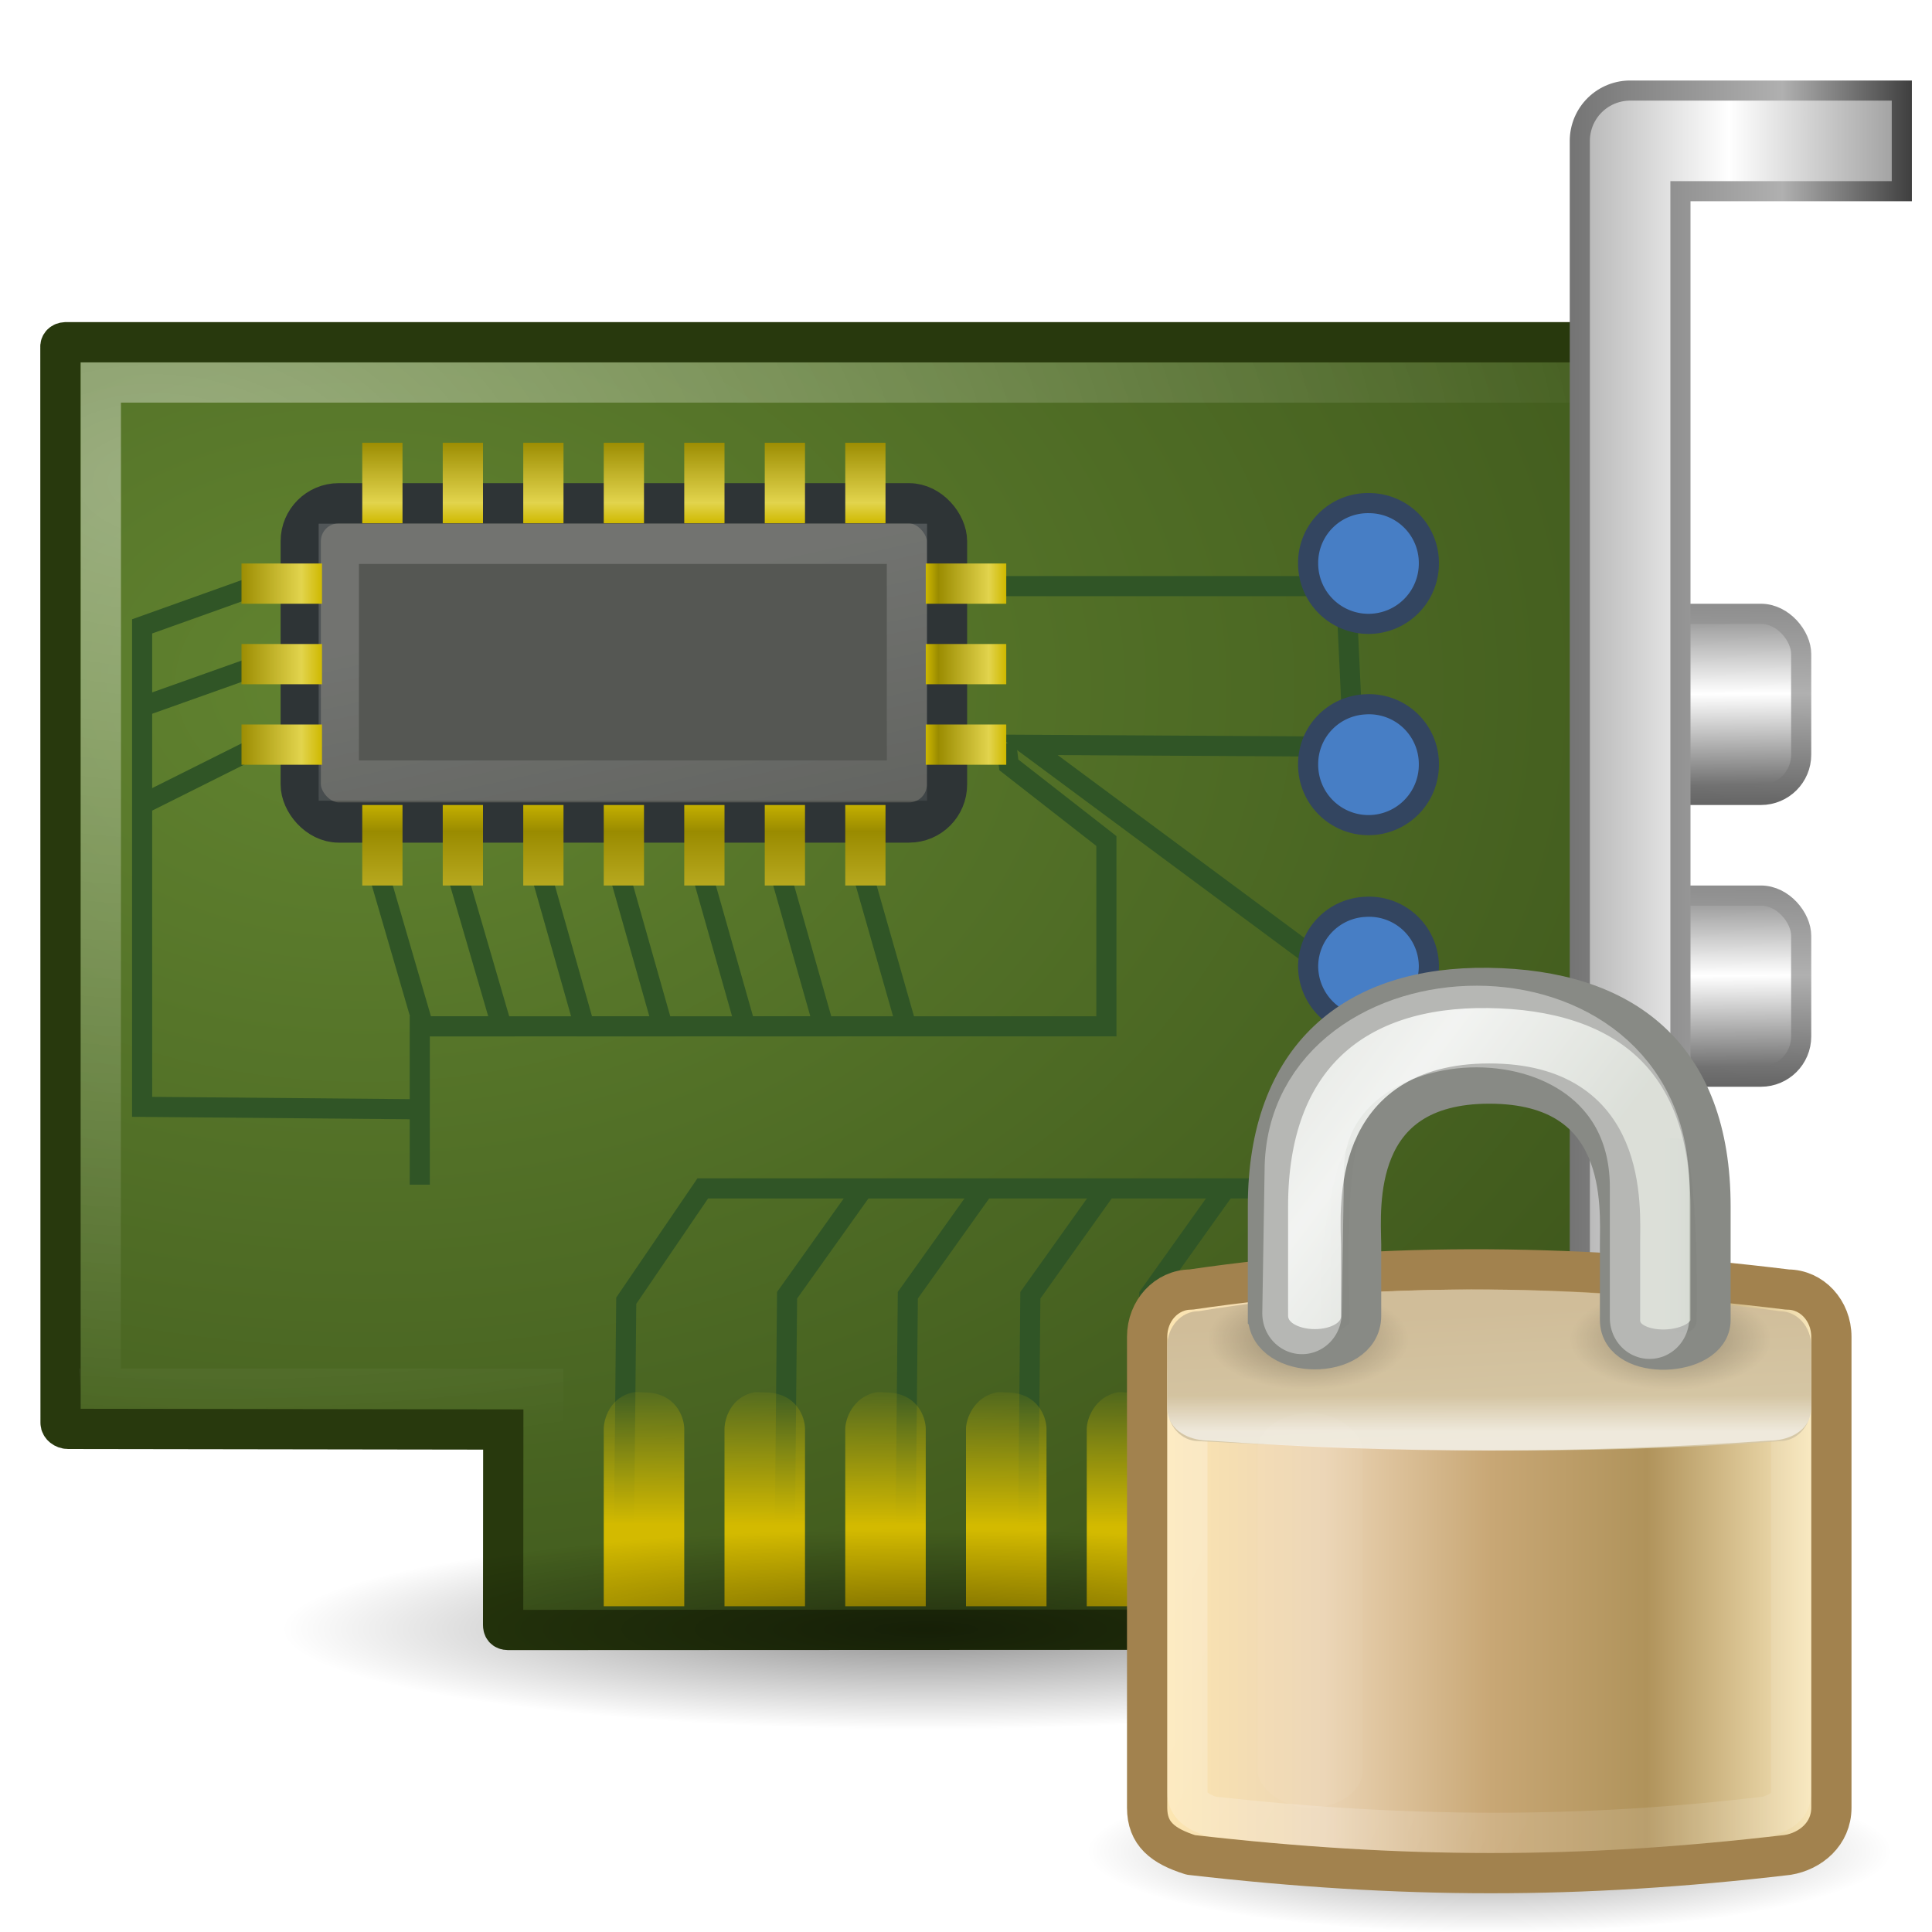 <?xml version="1.0" encoding="UTF-8"?>
<!-- Created with Inkscape (http://www.inkscape.org/) -->
<svg id="svg11300" width="48" height="48" version="1.1" xmlns="http://www.w3.org/2000/svg" xmlns:xlink="http://www.w3.org/1999/xlink">
 <defs id="defs3">
  <linearGradient id="linearGradient4909">
   <stop id="stop4911" style="stop-color:#747474" offset="0"/>
   <stop id="stop4913" style="stop-color:#b0b0b0" offset=".478"/>
   <stop id="stop4915" style="stop-color:#3f3f3f" offset="1"/>
  </linearGradient>
  <linearGradient id="linearGradient4877">
   <stop id="stop4879" style="stop-color:#747474" offset="0"/>
   <stop id="stop4881" style="stop-color:#fff" offset=".453"/>
   <stop id="stop4883" style="stop-color:#3f3f3f" offset="1"/>
  </linearGradient>
  <linearGradient id="linearGradient6215">
   <stop id="stop6217" style="stop-color:#cfb900" offset="0"/>
   <stop id="stop6219" style="stop-color:#e2d44d" offset=".21"/>
   <stop id="stop6221" style="stop-color:#9a8b00" offset=".84"/>
   <stop id="stop6223" style="stop-color:#cfb900" offset="1"/>
  </linearGradient>
  <filter id="filter5745" color-interpolation-filters="sRGB">
   <feGaussianBlur id="feGaussianBlur5747" stdDeviation="0.836"/>
  </filter>
  <linearGradient id="linearGradient6227">
   <stop id="stop6229" offset="0"/>
   <stop id="stop6231" style="stop-opacity:0" offset="1"/>
  </linearGradient>
  <filter id="filter6251" x="-.242" y="-.048" width="1.485" height="1.095" color-interpolation-filters="sRGB">
   <feGaussianBlur id="feGaussianBlur6253" stdDeviation="0.244"/>
  </filter>
  <filter id="filter5957-5" x="-.494" y="-.082" width="1.988" height="1.165" color-interpolation-filters="sRGB">
   <feGaussianBlur id="feGaussianBlur5959-5" stdDeviation="0.699"/>
  </filter>
  <linearGradient id="linearGradient3956" x1="12.647" x2="4.713" y1="11.5" y2="11.5" gradientTransform="matrix(0 .667 -1 0 29 16.667)" gradientUnits="userSpaceOnUse" xlink:href="#linearGradient6215"/>
  <linearGradient id="linearGradient3982" x1="8" x2="4.328" y1="19.5" y2="19.5" gradientTransform="matrix(0 .667 -1 0 29 7.667)" gradientUnits="userSpaceOnUse" xlink:href="#linearGradient6215"/>
  <linearGradient id="linearGradient4002" x1="8" x2="4.328" y1="19.5" y2="19.5" gradientTransform="matrix(.667 0 0 1 2.667 -5)" gradientUnits="userSpaceOnUse" xlink:href="#linearGradient6215"/>
  <linearGradient id="linearGradient4005" x1="16.965" x2="18.968" y1="20.166" y2="31.347" gradientTransform="matrix(.935 0 0 1.149 .519 -8.86)" gradientUnits="userSpaceOnUse">
   <stop id="stop14863" style="stop-color:#fff" offset="0"/>
   <stop id="stop14865" style="stop-color:#fff;stop-opacity:0" offset="1"/>
  </linearGradient>
  <linearGradient id="linearGradient4022" x1="6.221" x2="6.238" y1="42.891" y2="39.267" gradientTransform="matrix(1.984 0 0 1 3.094 -5.014)" gradientUnits="userSpaceOnUse">
   <stop id="stop14782-0" style="stop-color:#d3ba00" offset="0"/>
   <stop id="stop14784-4" style="stop-color:#d3ba00;stop-opacity:0" offset="1"/>
  </linearGradient>
  <radialGradient id="radialGradient4820" cx="9" cy="15.407" r="20" gradientTransform="matrix(2.316 .014 -.01 1.647 -11.688 -8.498)" gradientUnits="userSpaceOnUse">
   <stop id="stop14983-1" style="stop-color:#628430" offset="0"/>
   <stop id="stop14985-7" style="stop-color:#364d17" offset="1"/>
  </radialGradient>
  <radialGradient id="radialGradient4830" cx="4" cy="9.171" r="19" gradientTransform="matrix(1.999 .083 -.053 1.263 -3.513 .083)" gradientUnits="userSpaceOnUse">
   <stop id="stop7624" style="stop-color:#fff" offset="0"/>
   <stop id="stop7626" style="stop-color:#fff;stop-opacity:0" offset="1"/>
  </radialGradient>
  <linearGradient id="linearGradient4859" x1="24" x2="27" y1="19.5" y2="19.5" gradientTransform="matrix(-.667 0 0 1 41 -5)" gradientUnits="userSpaceOnUse" xlink:href="#linearGradient6215"/>
  <linearGradient id="linearGradient4867" x1="35.934" x2="51.449" y1="22.75" y2="22.75" gradientUnits="userSpaceOnUse" xlink:href="#linearGradient4877"/>
  <linearGradient id="linearGradient4891" x1="39" x2="47.5" y1="22.75" y2="22.75" gradientUnits="userSpaceOnUse">
   <stop id="stop14975" style="stop-color:#747474" offset="0"/>
   <stop id="stop14977" style="stop-color:#b0b0b0" offset=".621"/>
   <stop id="stop14979" style="stop-color:#3f3f3f" offset="1"/>
  </linearGradient>
  <linearGradient id="linearGradient4899" x1="42.366" x2="42.401" y1="15.05" y2="20.018" gradientTransform="matrix(1.161 0 0 1.134 -5.859 -2.383)" gradientUnits="userSpaceOnUse" xlink:href="#linearGradient4877"/>
  <linearGradient id="linearGradient4907" x1="43.161" x2="43.064" y1="13.901" y2="20.99" gradientTransform="matrix(1.161 0 0 1.134 -5.859 -2.383)" gradientUnits="userSpaceOnUse" xlink:href="#linearGradient4909"/>
  <linearGradient id="linearGradient4925" x1="42.366" x2="42.401" y1="15.05" y2="20.018" gradientTransform="matrix(1.161 0 0 1.134 -5.859 4.617)" gradientUnits="userSpaceOnUse" xlink:href="#linearGradient4877"/>
  <linearGradient id="linearGradient4927" x1="43.161" x2="43.064" y1="13.901" y2="20.99" gradientTransform="matrix(1.161 0 0 1.134 -5.859 4.617)" gradientUnits="userSpaceOnUse" xlink:href="#linearGradient4909"/>
  <radialGradient id="radialGradient3015" cx="24.454" cy="46.87" r="19.614" gradientTransform="matrix(.51 0 0 .103 24.532 41.169)" gradientUnits="userSpaceOnUse" xlink:href="#linearGradient6227"/>
  <radialGradient id="radialGradient3018" cx="24.454" cy="46.87" r="19.614" gradientTransform="matrix(.816 0 0 .127 3.052 34.526)" gradientUnits="userSpaceOnUse" xlink:href="#linearGradient6227"/>
  <linearGradient id="linearGradient3074" x1="35.005" x2="33.004" y1="14.85" y2="14.85" gradientTransform="translate(1.682 1.125)" gradientUnits="userSpaceOnUse" xlink:href="#linearGradient6227"/>
  <linearGradient id="linearGradient3076" x1="32.128" x2="35.021" y1="13.789" y2="13.789" gradientTransform="translate(-19.533 1.744)" gradientUnits="userSpaceOnUse" xlink:href="#linearGradient6227"/>
  <linearGradient id="linearGradient3082" x1="10.651" x2="27.192" y1="2.914" y2="17.47" gradientTransform="matrix(.409 0 0 .472 27.146 22.227)" gradientUnits="userSpaceOnUse">
   <stop id="stop10593" style="stop-color:#cad0c6" offset="0"/>
   <stop id="stop10599" style="stop-color:#eaece9" offset=".5"/>
   <stop id="stop10595" style="stop-color:#c5cbc0" offset="1"/>
  </linearGradient>
  <radialGradient id="radialGradient3085" cx="15.938" cy="20.312" r="3.312" gradientTransform="matrix(.755 0 0 .377 29.472 25.622)" gradientUnits="userSpaceOnUse" xlink:href="#linearGradient6227"/>
  <radialGradient id="radialGradient3088" cx="15.938" cy="20.312" r="3.312" gradientTransform="matrix(.755 0 0 .377 20.472 25.622)" gradientUnits="userSpaceOnUse" xlink:href="#linearGradient6227"/>
  <linearGradient id="linearGradient3092" x1="21.942" x2="21.942" y1="21.551" y2="18.038" gradientTransform="matrix(.455 0 0 .252 26.091 30.134)" gradientUnits="userSpaceOnUse">
   <stop id="stop12073-2" style="stop-color:#fff" offset="0"/>
   <stop id="stop12075-0" style="stop-color:#fff;stop-opacity:0" offset="1"/>
  </linearGradient>
  <linearGradient id="linearGradient3095" x1="24.875" x2="24.75" y1="21" y2="17" gradientTransform="matrix(.471 0 0 .807 25.706 18.849)" gradientUnits="userSpaceOnUse">
   <stop id="stop5883-4" style="stop-color:#d6c8a7" offset="0"/>
   <stop id="stop5885-2" style="stop-color:#d0bd99" offset="1"/>
  </linearGradient>
  <linearGradient id="linearGradient3098" x1="10.907" x2="30.875" y1="25.002" y2="36.127" gradientTransform="matrix(.454 0 0 .508 26.107 23.044)" gradientUnits="userSpaceOnUse">
   <stop id="stop9847-6" style="stop-color:#fff" offset="0"/>
   <stop id="stop9849-1" style="stop-color:#fff;stop-opacity:.495" offset="1"/>
  </linearGradient>
  <linearGradient id="linearGradient3101" x1="6.727" x2="40.938" y1="32.162" y2="32.162" gradientTransform="matrix(.486 0 0 .567 25.342 20.282)" gradientUnits="userSpaceOnUse">
   <stop id="stop2413" style="stop-color:#fee7b1" offset="0"/>
   <stop id="stop2419" style="stop-color:#ebd4b4" offset=".258"/>
   <stop id="stop2421" style="stop-color:#c8a775" offset=".508"/>
   <stop id="stop2423" style="stop-color:#b0935b" offset=".74"/>
   <stop id="stop2415" style="stop-color:#fcebbf" offset="1"/>
  </linearGradient>
 </defs>
 <rect id="rect4923" x="39.25" y="22.25" width="5.5" height="4.5" rx="1" ry="1" style="color:black;display:block;fill:url(#linearGradient4925);stroke-linecap:round;stroke-linejoin:round;stroke-width:.5;stroke:url(#linearGradient4927)"/>
 <rect id="rect15011" x="39.25" y="15.25" width="5.5" height="4.5" rx="1" ry="1" style="color:black;display:block;fill:url(#linearGradient4899);stroke-linecap:round;stroke-linejoin:round;stroke-width:.5;stroke:url(#linearGradient4907)"/>
 <path id="rect14772" d="m1.501 8.63 0.004 26.72c0 0.079 0.089 0.15 0.187 0.15l10.812 0.016-0.004 4.853c0 0.071 0.022 0.126 0.124 0.127l18.756-0.008c0.092-0.004 0.124-0.064 0.124-0.127l0.004-4.869 8.992 0.008v-26.997h-38.875c-0.078 0.004-0.132 0.053-0.124 0.127z" style="color:black;display:block;fill:url(#radialGradient4820);stroke:#28390d"/>
 <path id="path14957" d="m25 18.472 0.064 0.531 2.424 1.892v4.604h-17.059v3.933" style="color:black;display:block;fill:none;stroke-width:.5;stroke:#305526"/>
 <path id="path14826" d="m15.504 37.961 0.055-5.645 1.901-2.791h14.009l2.044-2.025 0.044-3.034-8.043-5.961 8.11 0.047-0.188-3.99h-8.938" style="color:black;display:block;fill:none;stroke-width:.5;stroke:#305526"/>
 <path id="path14842" d="m19.5 37.961 0.055-5.781 1.901-2.667" style="color:black;display:block;fill:none;stroke-width:.5;stroke:#305526"/>
 <path id="path14844" d="m22.5 37.961 0.055-5.781 1.901-2.667" style="color:black;display:block;fill:none;stroke-width:.5;stroke:#305526"/>
 <path id="path14846" d="m25.544 37.961 0.055-5.781 1.901-2.667" style="color:black;display:block;fill:none;stroke-width:.5;stroke:#305526"/>
 <path id="path14796" d="m15.719 34.594c-0.565 0.124-0.719 0.664-0.719 0.906v4.406h2v-4.406c0-0.277-0.2-0.906-1-0.906-0.098 0-0.201-0.018-0.281 0zm3 0c-0.565 0.124-0.719 0.664-0.719 0.906v4.406h2v-4.406c0-0.277-0.2-0.906-1-0.906-0.098 0-0.201-0.018-0.281 0zm3.031 0c-0.565 0.124-0.75 0.664-0.75 0.906v4.406h2v-4.406c0-0.277-0.2-0.906-1-0.906-0.098 0-0.169-0.018-0.25 0zm3 0c-0.565 0.124-0.75 0.664-0.75 0.906v4.406h2v-4.406c0-0.277-0.2-0.906-1-0.906-0.098 0-0.169-0.018-0.25 0zm3 0c-0.565 0.124-0.75 0.664-0.75 0.906v4.406h2v-4.406c0-0.277-0.2-0.906-1-0.906-0.098 0-0.169-0.018-0.25 0z" style="color:black;display:block;fill:url(#linearGradient4022)"/>
 <path id="path15029" d="m6.5 14.5-2.969 1.062v1.875 10.062l7 0.062" style="color:black;display:block;fill:none;stroke-width:.5;stroke:#305526"/>
 <rect id="rect14857" x="7.472" y="12.504" width="16.056" height="7.931" rx=".942" ry=".942" style="color:black;display:block;fill:#555753;stroke:#2e3436"/>
 <rect id="rect14859" x="8.417" y="13.511" width="14.116" height="5.882" rx="0" ry="0" style="color:black;display:block;fill:none;opacity:.17;stroke:url(#linearGradient4005)"/>
 <path id="path15031" d="m6.5 16.5-2.984 1.062" style="color:black;display:block;fill:none;stroke-width:.5;stroke:#305526"/>
 <path id="path15033" d="m6.5 18.5-3 1.5" style="color:black;display:block;fill:#98a332;stroke-width:.5;stroke:#305526"/>
 <path id="rect14875" d="m23 14v1h2v-1h-2zm0 2v1h2v-1h-2zm0 2v1h2v-1h-2z" style="color:black;display:block;fill:url(#linearGradient4859)"/>
 <path id="rect14901" d="m9 11v2h1v-2h-1zm2 0v2h1v-2h-1zm2 0v2h1v-2h-1zm2 0v2h1v-2h-1zm2 0v2h1v-2h-1zm2 0v2h1v-2h-1zm2 0v2h1v-2h-1z" style="color:black;display:block;fill:url(#linearGradient3982)"/>
 <path id="path14959" d="m9.458 21.86 1.061 3.639h1.944l-1.061-3.639" style="color:black;display:block;fill:none;stroke-width:.5;stroke:#305526"/>
 <path id="path14961" d="m13.458 21.76 1.061 3.739h1.944l-1.061-3.739" style="color:black;display:block;fill:none;stroke-width:.5;stroke:#305526"/>
 <path id="path14963" d="m17.458 21.76 1.061 3.739h1.944l-1.061-3.739" style="color:black;display:block;fill:none;stroke-width:.5;stroke:#305526"/>
 <path id="path14965" d="m21.458 21.782 1.061 3.717" style="color:black;display:block;fill:none;stroke-width:.5;stroke:#305526"/>
 <path id="rect14929" d="m9 20v2h1v-2h-1zm2 0v2h1v-2h-1zm2 0v2h1v-2h-1zm2 0v2h1v-2h-1zm2 0v2h1v-2h-1zm2 0v2h1v-2h-1zm2 0v2h1v-2h-1z" style="color:black;display:block;fill:url(#linearGradient3956)"/>
 <path id="path14989" d="m2.501 34.502 10.998-5.6e-5 0.011 4.983 17.001-0.002-0.003-4.987 8.992 0.003c4e-3 -4.09e-4 0-24.994 0-24.994l-36.995-0.002c0.004 8.339-0.004 25-0.004 25l7.39e-5 -9e-6z" style="color:black;display:block;fill:none;opacity:.4;stroke:url(#radialGradient4830)"/>
 <path id="path15001" d="m40.5 42v-38.5h5.5" style="color:black;display:block;fill:none;stroke-linecap:square;stroke-linejoin:round;stroke-width:3;stroke:url(#linearGradient4891)"/>
 <path id="path15003" d="m40.5 42v-38.5h5.5" style="color:black;display:block;fill:none;stroke-linecap:square;stroke-linejoin:round;stroke-width:2;stroke:url(#linearGradient4867)"/>
 <path id="path15005" d="m34.031 12.5a1.486 1.486 0 0 0-1.531 1.5 1.5 1.5 0 1 0 3 0 1.486 1.486 0 0 0-1.469-1.5zm-0.125 5a1.486 1.486 0 0 0-1.406 1.5 1.5 1.5 0 1 0 3 0 1.486 1.486 0 0 0-1.594-1.5zm0 5.031a1.486 1.486 0 0 0-1.406 1.469 1.5 1.5 0 1 0 3 0 1.486 1.486 0 0 0-1.594-1.469z" style="color:black;display:block;fill:#477ec5;stroke-linecap:round;stroke-linejoin:round;stroke-width:.5;stroke:#334560"/>
 <path id="path2983" d="m39 40.5c0 1.381-7.163 2.5-16 2.5-8.837 0-16-1.119-16-2.5 0-1.381 7.163-2.5 16-2.5 8.837 0 16 1.119 16 2.5z" style="fill:url(#radialGradient3018);opacity:.45"/>
 <path id="path3435" d="m47 45.985c0 1.113-4.477 2.015-10 2.015-5.523 0-10-0.902-10-2.015 0-1.113 4.477-2.015 10-2.015 5.523 0 10 0.902 10 2.015z" style="fill:url(#radialGradient3015);opacity:.4"/>
 <path id="path14848" d="m28.5 37.961 0.055-5.781 1.901-2.667" style="color:black;display:block;fill:none;stroke-width:.5;stroke:#305526"/>
 <path id="rect1314" d="m29.586 32.039c4.898-0.724 9.848-0.612 14.828 0 0.602 0 1.086 0.523 1.086 1.174v11.698c0 0.65-0.515 1.08-1.086 1.174-5.164 0.606-9.592 0.601-14.828 0-0.695-0.219-1.086-0.523-1.086-1.174v-11.698c0-0.65 0.484-1.174 1.086-1.174z" style="fill-rule:evenodd;fill:url(#linearGradient3101);stroke-linecap:round;stroke-linejoin:round;stroke:#a2824e"/>
 <path id="rect6903" d="m30.086 33.537h13.829c0.324 0 0.586 0.266 0.586 0.597v10.396c0 0.331-0.232 0.484-0.586 0.597-4.522 0.547-8.985 0.546-13.829 0-0.324-0.114-0.586-0.266-0.586-0.597v-10.396c0-0.331 0.261-0.597 0.586-0.597z" style="fill:none;opacity:.38;stroke-linecap:round;stroke-linejoin:round;stroke-opacity:.601;stroke:url(#linearGradient3098)"/>
 <path id="rect1460" d="m29.779 32.576c4.814-0.786 9.627-0.646 14.441 0 0.432 0 0.779 0.386 0.779 0.865v1.499c0 0.479-0.348 0.865-0.779 0.865-5.023 0.371-9.645 0.239-14.441 0-0.432 0-0.779-0.386-0.779-0.865v-1.499c0-0.479 0.348-0.865 0.779-0.865z" style="fill-rule:evenodd;fill:url(#linearGradient3095)"/>
 <path id="rect1593" d="m30.045 34.537h13.909c0.302 0 0.546 0.129 0.546 0.29v0.175c0 0.161-0.243 0.29-0.546 0.29-4.593 0.317-9.238 0.337-13.909 0-0.302 0-0.546-0.129-0.546-0.29v-0.175c0-0.161 0.243-0.29 0.546-0.29z" style="fill:none;opacity:.6;stroke-linecap:round;stroke-linejoin:round;stroke:url(#linearGradient3092)"/>
 <rect id="rect5887" transform="matrix(.923 0 0 .578 17.773 21.681)" x="14.594" y="23.226" width="2.828" height="16.971" rx="1.608" ry="1.608" style="fill-rule:evenodd;fill:#fff;filter:url(#filter5957-5);opacity:.2"/>
 <path id="path6073" d="m35 33.287c0 0.69-1.119 1.25-2.5 1.25-1.381 0-2.5-0.56-2.5-1.25 0-0.69 1.119-1.25 2.5-1.25 1.381 0 2.5 0.56 2.5 1.25z" style="fill-rule:evenodd;fill:url(#radialGradient3088);opacity:.3"/>
 <path id="path6083" d="m44 33.287c0 0.69-1.119 1.25-2.5 1.25-1.381 0-2.5-0.56-2.5-1.25 0-0.69 1.119-1.25 2.5-1.25 1.381 0 2.5 0.56 2.5 1.25z" style="fill-rule:evenodd;fill:url(#radialGradient3085);opacity:.3"/>
 <path id="path2086" d="m31.502 32.677v-2.704c0-3.711 2.152-5.474 5.477-5.428 3.343 0.046 5.518 1.673 5.518 5.428v2.822c0 0.921-2.248 1.039-2.248 0v-1.879c0-0.943 0.233-3.995-3.247-3.995-3.451 0-3.2 3.07-3.186 3.991v1.781c0 1.11-2.314 1.105-2.314-0.016z" style="fill-rule:evenodd;fill:url(#linearGradient3082);stroke:#888a85"/>
 <path id="rect1345" transform="matrix(.409 0 0 .472 27.146 23.136)" d="m34.687 10.837 1.264 0.125c0.927 2.823 0.736 9.51 0.736 9.51-0.062 1.125-2.031 0.531-2 0v-9.635z" style="fill-rule:evenodd;fill:url(#linearGradient3074);filter:url(#filter6251);opacity:.182"/>
 <path id="path6332" transform="matrix(-.409 0 0 .472 39.042 22.844)" d="m12.927 11.544 0.372 0.169c1.72 1.055 2.174 9.378 2.174 9.378-0.062 1.125-2.031 0.531-2 0 0 0 0.378-6.871-0.545-9.547z" style="fill-rule:evenodd;fill:url(#linearGradient3076);filter:url(#filter6251);opacity:.141"/>
 <path id="path5675" transform="matrix(.459 0 0 .472 25.978 24.265)" d="m13.877 17.722 0.125-7.5c0-9.876 18.688-10.676 18.688 0.875v6.875" style="fill:none;filter:url(#filter5745);opacity:.624;stroke-linecap:round;stroke-width:4.298;stroke:#fff"/>
 <path id="rect14869" d="m6 14v1h2v-1h-2zm0 2v1h2v-1h-2zm0 2v1h2v-1h-2z" style="color:black;display:block;fill:url(#linearGradient4002)"/>
</svg>

